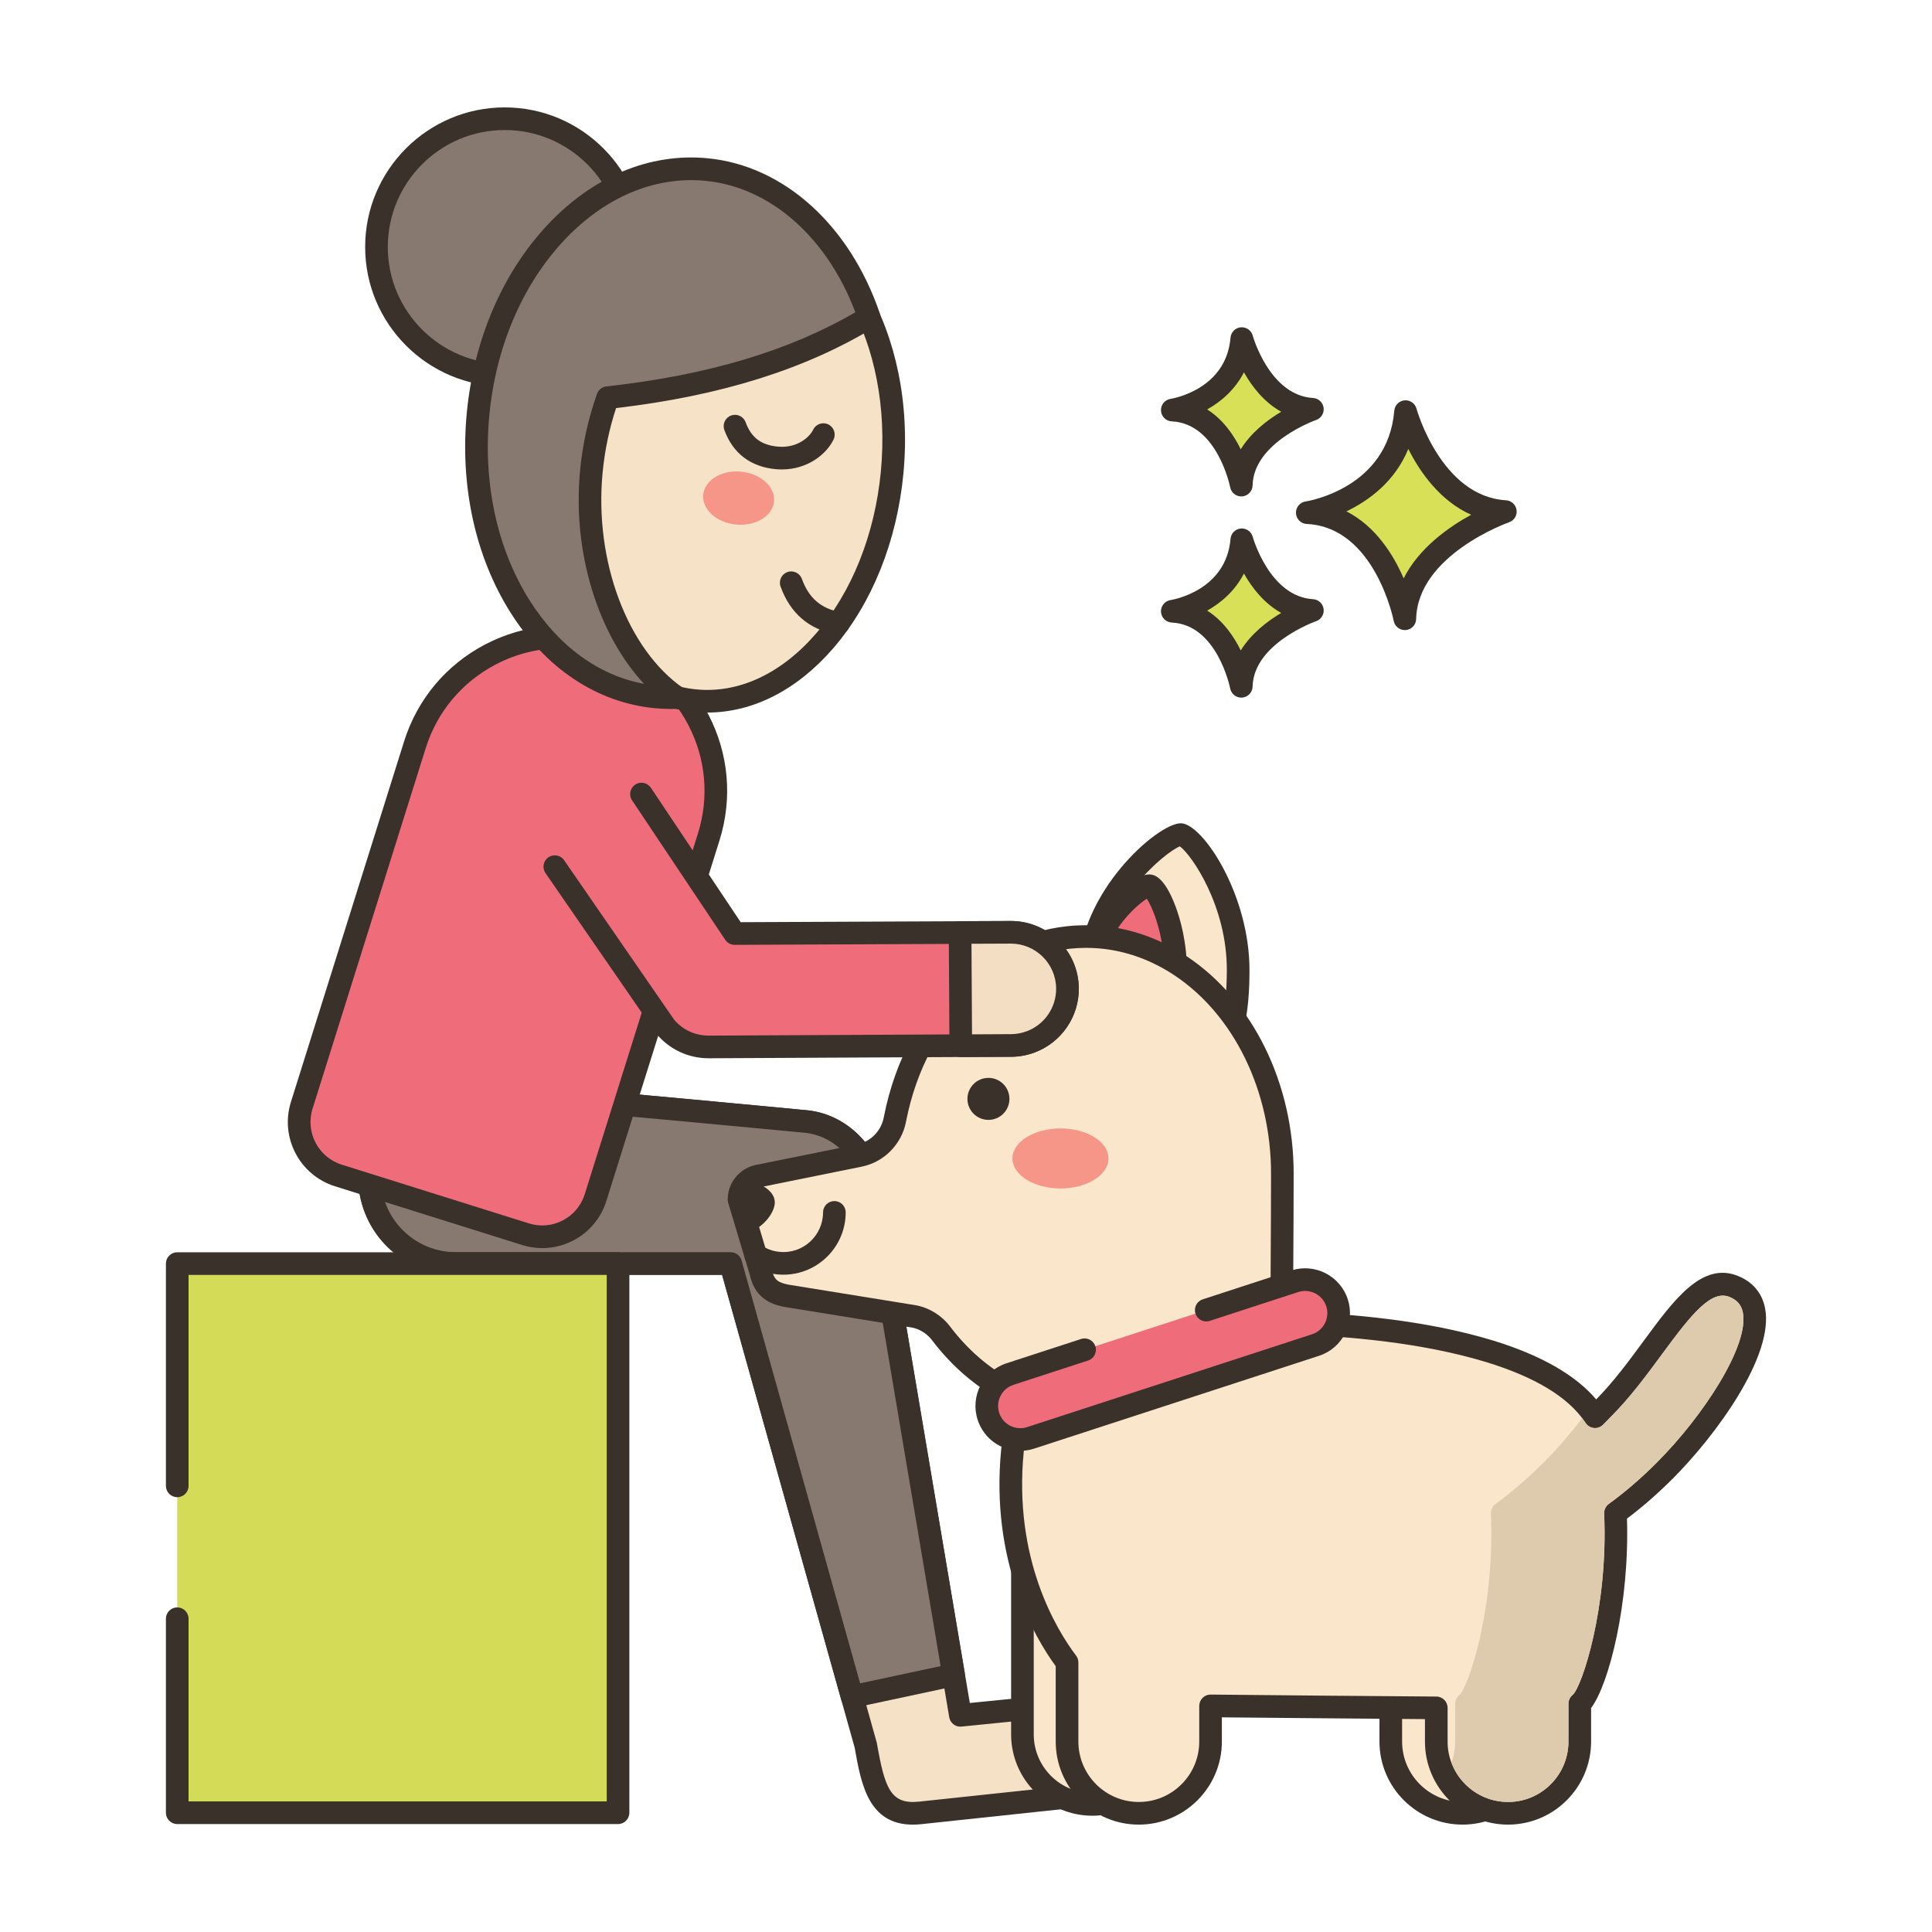 <?xml version="1.0" encoding="utf-8"?>
<!-- Generator: Adobe Illustrator 24.0.0, SVG Export Plug-In . SVG Version: 6.00 Build 0)  -->
<svg version="1.1" id="Layer_1" xmlns="http://www.w3.org/2000/svg" xmlns:xlink="http://www.w3.org/1999/xlink" x="0px" y="0px"
	 viewBox="0 0 256 256" enable-background="new 0 0 256 256" xml:space="preserve">
<g>
	<path fill="#F5E1C5" d="M127.258,227.29l12.371-1.24c3.362-0.343,6.359,2.106,6.695,5.46c0.336,3.355-2.112,6.352-5.474,6.695
		c0,0-18.483,1.969-18.949,2.018c-5.376,0.548-6.239-3.599-7.183-8.969l-17.899-63.832h0c-0.922,0-22.211-0.001-36.371-0.002
		c-6.201,0-11.278-4.916-11.485-11.114l0,0c-0.231-6.889,5.609-12.435,12.476-11.843c19.573,1.688,45.527,4.155,45.713,4.182
		c1.757,0.252,3.98,1.079,5.913,3.172c1.826,1.978,2.291,4.524,2.38,5.412L127.258,227.29z"/>
	<path fill="#3A312A" d="M120.955,241.773c-5.883,0.001-6.857-5.378-7.703-10.186l-17.571-62.665l-35.233-0.002
		c-7.045,0-12.748-5.519-12.984-12.564c-0.125-3.714,1.35-7.309,4.044-9.867c2.693-2.556,6.355-3.844,10.06-3.521
		c19.021,1.64,45.423,4.138,45.794,4.19c1.813,0.262,4.463,1.105,6.805,3.641c2.226,2.41,2.684,5.415,2.771,6.278l11.568,68.579
		l10.975-1.1c2.02-0.211,4.005,0.388,5.581,1.674c1.575,1.285,2.554,3.107,2.756,5.129c0.418,4.17-2.639,7.91-6.814,8.337l0,0
		c0.002,0-18.48,1.969-18.944,2.018C121.672,241.754,121.305,241.773,120.955,241.773z M60.452,145.921
		c-2.548,0-5.017,0.976-6.88,2.744c-2.073,1.968-3.207,4.734-3.111,7.59c0.182,5.42,4.568,9.665,9.986,9.665l36.37,0.002
		c0.673,0,1.263,0.447,1.444,1.095l17.899,63.832c0.014,0.048,0.024,0.097,0.033,0.145c1.041,5.92,1.801,8.124,5.554,7.736
		c0.46-0.049,18.941-2.017,18.941-2.017c2.539-0.26,4.395-2.527,4.142-5.055c-0.123-1.224-0.715-2.326-1.669-3.104
		c-0.954-0.779-2.158-1.141-3.382-1.014l-12.373,1.24c-0.787,0.092-1.498-0.464-1.629-1.243l-11.814-70.061
		c-0.059-0.546-0.367-2.872-2.003-4.643c-1.745-1.89-3.695-2.515-5.024-2.706c-0.399-0.042-25.838-2.466-45.628-4.172
		C61.022,145.933,60.737,145.921,60.452,145.921z"/>
	<path fill="#87796F" d="M126.354,221.934l-13.446,2.877l-16.088-57.387H60.451c-6.207,0-11.285-4.921-11.491-11.118
		c-0.226-6.894,5.608-12.434,12.473-11.844c19.575,1.689,45.533,4.154,45.72,4.184c1.758,0.255,3.978,1.08,5.912,3.172
		c1.827,1.974,2.288,4.527,2.377,5.412L126.354,221.934z"/>
	<path fill="#3A312A" d="M112.907,226.311c-0.659,0-1.259-0.436-1.443-1.095l-15.781-56.292H60.451
		c-7.05,0-12.756-5.521-12.99-12.569c-0.122-3.718,1.354-7.316,4.05-9.871c2.692-2.554,6.367-3.838,10.051-3.517
		c19.461,1.679,45.53,4.149,45.823,4.195c1.793,0.261,4.441,1.104,6.782,3.637c2.181,2.356,2.662,5.298,2.763,6.227l10.904,64.659
		c0.133,0.791-0.381,1.548-1.166,1.716l-13.446,2.877C113.116,226.301,113.011,226.311,112.907,226.311z M60.451,145.92
		c-2.547,0-5.014,0.975-6.876,2.741c-2.074,1.967-3.21,4.735-3.116,7.596c0.181,5.421,4.569,9.668,9.992,9.668H96.82
		c0.673,0,1.263,0.447,1.444,1.095l15.708,56.03l10.664-2.281l-10.674-63.29c-0.005-0.032-0.01-0.065-0.013-0.099
		c-0.046-0.449-0.354-2.779-1.985-4.543c-1.746-1.888-3.697-2.514-5.026-2.707c-0.639-0.07-26.364-2.512-45.634-4.174
		C61.02,145.932,60.734,145.92,60.451,145.92z"/>
	<path fill="#EF6D7A" d="M80.549,85.332L80.549,85.332c10.751,3.374,16.732,14.825,13.358,25.576l-14.994,47.78
		c-1.225,3.903-5.381,6.074-9.284,4.849l-24.8-7.783c-3.903-1.225-6.074-5.381-4.849-9.284l14.994-47.78
		C58.348,87.938,69.799,81.958,80.549,85.332z"/>
	<path fill="#3A312A" d="M71.856,165.38c-0.896,0-1.797-0.137-2.677-0.412l-24.8-7.782c-4.686-1.472-7.302-6.48-5.832-11.165
		l14.995-47.78c1.752-5.582,5.572-10.147,10.758-12.856c5.186-2.708,11.115-3.234,16.698-1.483
		c5.582,1.752,10.147,5.573,12.855,10.759c2.709,5.186,3.235,11.115,1.484,16.697l-14.994,47.78
		c-0.713,2.27-2.267,4.126-4.375,5.228C74.678,165.038,73.273,165.38,71.856,165.38z M74.419,85.887
		c-3.007,0-5.988,0.726-8.729,2.156c-4.475,2.338-7.772,6.278-9.283,11.096l-14.995,47.78c-0.976,3.107,0.76,6.428,3.867,7.404
		l24.8,7.781c1.505,0.475,3.104,0.332,4.503-0.399c1.398-0.73,2.429-1.962,2.9-3.467l14.994-47.78
		c1.513-4.817,1.058-9.935-1.279-14.41c-2.338-4.476-6.278-7.772-11.096-9.284C78.233,86.178,76.321,85.887,74.419,85.887z"/>
	<polygon fill="#D4DB56" points="23.486,214.488 23.486,240.197 81.894,240.197 81.894,167.434 23.486,167.434 23.486,196.886 	"/>
	<path fill="#3A312A" d="M81.894,241.697H23.485c-0.828,0-1.5-0.672-1.5-1.5v-25.709c0-0.828,0.672-1.5,1.5-1.5
		c0.828,0,1.5,0.672,1.5,1.5v24.209h55.408v-69.764H24.985v27.953c0,0.828-0.672,1.5-1.5,1.5c-0.828,0-1.5-0.672-1.5-1.5v-29.453
		c0-0.828,0.672-1.5,1.5-1.5h58.408c0.828,0,1.5,0.672,1.5,1.5v72.764C83.394,241.025,82.722,241.697,81.894,241.697z"/>
	<path fill="#FAE6CA" d="M144.439,128.521c-0.07,9.95,5.226,14.077,11.795,14.077c4.991,0,7.757-3.959,7.827-13.909
		c0.07-9.95-6.028-18.089-7.602-18.1C154.536,110.576,144.509,118.571,144.439,128.521z"/>
	<path fill="#3A312A" d="M156.234,144.098c-3.751,0-6.952-1.228-9.258-3.549c-2.716-2.735-4.074-6.786-4.037-12.038
		c0.071-10.275,10.416-19.422,13.521-19.422c0.003,0,0.006,0,0.01,0c2.884,0.021,9.163,9.517,9.092,19.61
		C165.535,132.508,165.454,144.098,156.234,144.098z M156.339,112.148c-2.044,0.805-10.339,7.759-10.399,16.384l0,0
		c-0.031,4.424,1.034,7.755,3.166,9.902c1.73,1.742,4.195,2.663,7.129,2.663c2.905,0,6.25-1.412,6.327-12.42
		C162.623,120.018,157.837,113.227,156.339,112.148z M144.439,128.521h0.01H144.439z"/>
	<path fill="#EF6D7A" d="M144.681,128.645c-0.044,6.258,3.287,8.824,7.418,8.853c4.131,0.029,3.624-2.49,3.668-8.748
		c0.044-6.258-2.536-11.376-3.527-11.383C151.031,117.359,144.725,122.387,144.681,128.645z"/>
	<path fill="#3A312A" d="M152.182,138.998c-0.031,0-0.063,0-0.093,0c-2.106-0.015-8.976-0.807-8.908-10.364
		c0.027-3.832,2.027-6.982,3.7-8.949c1.125-1.322,3.688-3.817,5.359-3.817c0.004,0,0.008,0,0.012,0
		c0.482,0.003,1.951,0.014,3.547,4.327c0.561,1.515,1.496,4.641,1.469,8.567c-0.005,0.67-0.003,1.298-0.002,1.883
		c0.01,3.442,0.016,5.717-1.413,7.139C154.774,138.857,153.261,138.998,152.182,138.998z M144.681,128.645l1.5,0.011
		c-0.033,4.776,2.017,7.315,5.93,7.343c0.549-0.001,1.335-0.052,1.626-0.341c0.542-0.539,0.536-2.608,0.529-5.004
		c-0.001-0.595-0.003-1.232,0.002-1.913c0.033-4.662-1.496-8.411-2.305-9.656c-1.635,1.015-5.749,4.891-5.782,9.571L144.681,128.645
		z M152.439,118.845"/>
	<path fill="#FAE6CA" d="M121.14,174.436c1.43,0.286,2.69,1.097,3.57,2.259c4.758,6.279,11.595,10.215,19.199,10.215
		c4.215,0,10.834,0.04,16.317,0.083c5.254,0.04,9.541-4.186,9.581-9.44c0,0,0.112-15.65,0.112-22.049
		c0-11.855-5.439-22.175-13.467-27.52c-1.003-0.67-2.046-1.26-3.129-1.764c-2.919-1.372-6.091-2.125-9.415-2.125
		c-12.294,0-22.596,10.295-25.308,24.134c-0.007,0.044-0.018,0.08-0.025,0.123c-0.232,1.199-0.815,2.27-1.637,3.1
		c-0.822,0.836-1.89,1.43-3.089,1.669l-13.387,2.709c-0.514,0.105-0.981,0.333-1.369,0.652c-0.721,0.583-1.17,1.474-1.17,2.455
		l1.307,4.356l1.271,4.233l0.319,1.065c0.478,2.288,1.901,2.803,3.375,3.103L121.14,174.436z"/>
	<path fill="#3A312A" d="M160.298,188.494c-0.028,0-0.056,0-0.083,0c-5.479-0.044-12.094-0.084-16.306-0.084
		c-7.757,0-15.19-3.939-20.395-10.809c-0.663-0.876-1.602-1.475-2.644-1.689l-16.914-2.737c-1.193-0.241-3.841-0.78-4.59-4.211
		l-2.879-9.595c-0.042-0.141-0.063-0.285-0.063-0.432c0-1.414,0.629-2.733,1.727-3.621c0.572-0.472,1.271-0.805,2.013-0.955
		l13.389-2.709c0.887-0.178,1.687-0.609,2.317-1.251c0.637-0.643,1.062-1.448,1.233-2.333c0.003-0.017,0.021-0.102,0.024-0.117
		c2.926-14.933,13.939-25.355,26.781-25.355c3.471,0,6.854,0.764,10.054,2.269c1.13,0.525,2.25,1.156,3.322,1.873
		c8.718,5.803,14.134,16.827,14.134,28.768c0,6.331-0.111,21.903-0.112,22.06C171.261,183.608,166.33,188.494,160.298,188.494z
		 M99.436,158.751l2.823,9.411c0.012,0.04,0.023,0.081,0.03,0.123c0.294,1.403,0.929,1.68,2.206,1.939l16.884,2.732
		c0.019,0.003,0.036,0.006,0.054,0.01c1.773,0.354,3.361,1.356,4.474,2.824c4.632,6.113,11.194,9.62,18.003,9.62
		c4.218,0,10.842,0.04,16.328,0.084c0.02,0,0.041,0,0.061,0c4.389,0.001,7.976-3.555,8.009-7.952
		c0.001-0.155,0.112-15.717,0.112-22.037c0-10.949-4.904-21.017-12.798-26.271c-0.947-0.633-1.932-1.188-2.929-1.651
		c-2.805-1.319-5.757-1.986-8.783-1.986c-11.39,0-21.19,9.427-23.836,22.923c-0.003,0.016-0.017,0.084-0.021,0.1
		c-0.289,1.49-0.996,2.829-2.048,3.891c-1.05,1.068-2.387,1.79-3.86,2.084l-13.384,2.708c-0.261,0.054-0.508,0.171-0.713,0.34
		C99.698,157.924,99.483,158.319,99.436,158.751z"/>
	<path fill="#3A312A" d="M102.665,159.329c-0.007,1.311-1.448,3.27-3.433,3.965l-1.307-4.356c0-0.981,0.449-1.872,1.17-2.455
		C101.162,156.834,102.672,157.982,102.665,159.329z"/>
	<path fill="#3A312A" d="M103.798,168.903c-0.292,0-0.581-0.017-0.87-0.048c-1.266-0.132-2.499-0.563-3.563-1.246
		c-0.433-0.263-0.722-0.738-0.722-1.281c0-0.828,0.67-1.5,1.498-1.5c0.29,0,0.577,0.084,0.82,0.242
		c0.678,0.439,1.468,0.717,2.283,0.802c3.14,0.343,5.814-2.143,5.814-5.226c0-0.828,0.672-1.5,1.5-1.5s1.5,0.672,1.5,1.5
		C112.059,165.199,108.353,168.903,103.798,168.903z"/>
	<path fill="#F59689" d="M146.877,153.5c0,2.196-2.848,3.976-6.362,3.976c-3.513,0-6.361-1.78-6.361-3.976
		c0-2.196,2.848-3.976,6.361-3.976C144.029,149.524,146.877,151.304,146.877,153.5z"/>
	<path fill="#3A312A" d="M133.756,145.607c0,1.537-1.246,2.783-2.783,2.783c-1.537,0-2.783-1.246-2.783-2.783
		c0-1.537,1.246-2.783,2.783-2.783C132.51,142.824,133.756,144.07,133.756,145.607z"/>
	<path fill="#FAE6CA" d="M135.477,202.206v27.608c0,5.124,4.154,9.278,9.278,9.278c5.124,0,9.278-4.154,9.278-9.278v-27.608H135.477
		z"/>
	<path fill="#3A312A" d="M144.756,240.593c-5.943,0-10.778-4.835-10.778-10.778v-27.608c0-0.828,0.672-1.5,1.5-1.5h18.557
		c0.828,0,1.5,0.672,1.5,1.5v27.608C155.534,235.758,150.699,240.593,144.756,240.593z M136.977,203.706v26.108
		c0,4.289,3.489,7.778,7.778,7.778c4.289,0,7.778-3.489,7.778-7.778v-26.108H136.977z"/>
	<path fill="#FAE6CA" d="M203.301,202.329v28.434c0,5.251-4.257,9.507-9.507,9.507c-5.251,0-9.507-4.257-9.507-9.507v-28.434
		H203.301z"/>
	<path fill="#3A312A" d="M193.794,241.77c-6.069,0-11.008-4.938-11.008-11.007v-28.435c0-0.828,0.672-1.5,1.5-1.5h19.015
		c0.828,0,1.5,0.672,1.5,1.5v28.435C204.801,236.833,199.863,241.77,193.794,241.77z M185.786,203.829v26.935
		c0,4.415,3.593,8.007,8.008,8.007c4.415,0,8.007-3.592,8.007-8.007v-26.935H185.786z"/>
	<path fill="#FAE6CA" d="M190.314,226.3v4.466c0,5.25,4.26,9.505,9.51,9.505c5.25,0,9.505-4.255,9.505-9.505v-5.016
		c1.919-1.552,5.272-12.964,4.727-25.26c2.113-1.535,4.343-3.432,6.529-5.623c7.336-7.336,16.64-21.306,9.182-24.393
		c-5.595-2.319-10.044,8.859-17.38,16.195c-0.35,0.35-0.695,0.706-1.034,1.057c-0.061-0.094-0.122-0.189-0.195-0.284
		c-2.692-3.938-7.931-6.596-13.77-8.387c-2.275-0.695-4.638-1.263-6.98-1.724c-5.055-0.99-10.005-1.485-13.687-1.741
		c-3.693-0.245-6.118-0.245-6.118-0.245l-25.349,4.794c-5.968,1.129-10.511,6.045-11.101,12.091
		c-1.235,12.686,2.953,22.391,7.236,28.053v10.483c0,5.25,4.255,9.505,9.505,9.505c5.25,0,9.51-4.255,9.51-9.505v-4.727
		C164.098,226.085,187.251,226.293,190.314,226.3z"/>
	<path fill="#3A312A" d="M199.823,241.77c-6.071,0-11.01-4.936-11.01-11.005v-2.973c-5.428-0.036-21.353-0.18-26.91-0.237v3.21
		c0,6.068-4.939,11.005-11.01,11.005c-6.068,0-11.005-4.936-11.005-11.005v-9.986c-2.888-3.961-8.666-13.924-7.229-28.694
		c0.649-6.652,5.713-12.17,12.315-13.419l25.35-4.794c0.092-0.018,0.185-0.026,0.278-0.026c0.101,0,2.517,0.003,6.217,0.247
		c5,0.348,9.667,0.941,13.876,1.767c2.552,0.503,4.95,1.096,7.129,1.761c6.339,1.944,10.931,4.566,13.68,7.809
		c2.34-2.376,4.362-5.127,6.319-7.79c3.979-5.415,7.73-10.537,12.518-8.551c1.92,0.795,3.143,2.256,3.534,4.225
		c1.265,6.355-6.621,17.006-12.231,22.614c-1.963,1.969-3.999,3.748-6.061,5.298c0.352,11.255-2.396,21.991-4.756,25.097v4.444
		C210.828,236.834,205.892,241.77,199.823,241.77z M160.403,224.539c0.006,0,0.013,0,0.019,0c3.436,0.043,26.789,0.254,29.895,0.262
		c0.827,0.002,1.496,0.673,1.496,1.5v4.465c0,4.414,3.593,8.005,8.01,8.005c4.414,0,8.005-3.591,8.005-8.005v-5.016
		c0-0.453,0.205-0.882,0.557-1.166c1.215-1.046,4.726-11.54,4.173-24.028c-0.022-0.503,0.209-0.984,0.616-1.28
		c2.155-1.565,4.291-3.405,6.349-5.469c6.167-6.166,12.282-15.53,11.411-19.909c-0.195-0.98-0.748-1.627-1.739-2.038
		c-2.427-0.999-5.003,2.183-8.952,7.556c-1.977,2.69-4.217,5.737-6.794,8.315c-0.345,0.345-0.684,0.695-1.018,1.04
		c-0.319,0.329-0.771,0.496-1.228,0.448c-0.456-0.046-0.866-0.298-1.113-0.685c-0.037-0.059-0.074-0.117-0.119-0.175
		c-2.243-3.278-6.607-5.902-13.021-7.87c-2.081-0.635-4.38-1.202-6.83-1.686c-4.086-0.801-8.629-1.378-13.5-1.717
		c-3.104-0.205-5.32-0.235-5.878-0.239l-25.208,4.767c-5.3,1.003-9.365,5.429-9.886,10.763c-1.388,14.256,4.391,23.633,6.939,27.002
		c0.197,0.261,0.304,0.579,0.304,0.905v10.482c0,4.414,3.591,8.005,8.005,8.005c4.417,0,8.01-3.591,8.01-8.005v-4.727
		c0-0.401,0.16-0.785,0.446-1.067C159.63,224.694,160.009,224.539,160.403,224.539z"/>
	<path fill="#EF6D7A" d="M143.715,178.848l-9.897,3.225c-2.333,0.76-3.607,3.268-2.848,5.601c0.613,1.879,2.358,3.071,4.233,3.068
		c0.454-0.001,0.915-0.072,1.369-0.22l37.743-12.298c2.333-0.76,3.608-3.268,2.848-5.602c-0.761-2.333-3.268-3.606-5.601-2.848
		l-11.727,3.822L143.715,178.848z"/>
	<path fill="#3A312A" d="M135.193,192.242c-2.579,0-4.849-1.648-5.648-4.103c-1.015-3.117,0.693-6.479,3.809-7.493l9.896-3.224
		c0.789-0.26,1.634,0.175,1.891,0.961c0.257,0.788-0.174,1.635-0.961,1.891l-9.896,3.225c-1.543,0.503-2.389,2.168-1.886,3.712
		c0.395,1.215,1.52,2.031,2.796,2.031c0.003,0,0.005,0,0.007,0c0.305-0.001,0.61-0.05,0.908-0.146l37.741-12.297
		c1.543-0.503,2.389-2.168,1.886-3.712c-0.502-1.541-2.169-2.386-3.711-1.886l-11.727,3.821c-0.791,0.26-1.635-0.175-1.891-0.961
		c-0.257-0.788,0.173-1.635,0.961-1.891l11.728-3.822c3.117-1.017,6.477,0.696,7.492,3.81c1.015,3.117-0.693,6.479-3.809,7.493
		l-37.743,12.297c-0.597,0.194-1.211,0.293-1.83,0.294C135.202,192.242,135.198,192.242,135.193,192.242z"/>
	<path fill="#D7E057" d="M186.247,54.542c0,0,3.408,12.659,13.222,13.246c0,0-13.1,4.525-13.321,14.202
		c0,0-2.579-13.572-12.925-14.059C173.222,67.932,185.273,66.106,186.247,54.542z"/>
	<path fill="#3A312A" d="M186.146,83.489c-0.713,0-1.335-0.506-1.473-1.218c-0.023-0.124-2.494-12.417-11.521-12.842
		c-0.77-0.036-1.388-0.65-1.428-1.421c-0.04-0.769,0.511-1.444,1.273-1.561c0.441-0.068,10.895-1.817,11.754-12.032
		c0.062-0.726,0.635-1.301,1.359-1.367c0.732-0.063,1.394,0.399,1.584,1.102c0.031,0.116,3.259,11.626,11.863,12.141
		c0.714,0.042,1.297,0.583,1.396,1.292c0.098,0.708-0.318,1.388-0.994,1.622c-0.121,0.042-12.119,4.311-12.313,12.819
		c-0.018,0.767-0.61,1.396-1.375,1.46C186.23,83.487,186.189,83.489,186.146,83.489z M178.406,67.76
		c3.878,1.97,6.229,5.746,7.586,8.876c2.026-4.021,5.941-6.786,8.949-8.426c-4.135-1.843-6.783-5.651-8.334-8.723
		C184.814,63.848,181.337,66.355,178.406,67.76z"/>
	<path fill="#D7E057" d="M164.548,71.522c0,0,2.411,8.954,9.352,9.369c0,0-9.266,3.201-9.422,10.045c0,0-1.824-9.6-9.142-9.944
		C155.336,80.993,163.859,79.702,164.548,71.522z"/>
	<path fill="#3A312A" d="M164.477,92.438c-0.714,0-1.337-0.508-1.473-1.22c-0.016-0.082-1.703-8.442-7.738-8.727
		c-0.77-0.036-1.388-0.65-1.428-1.421c-0.04-0.77,0.511-1.444,1.273-1.56c0.296-0.047,7.363-1.243,7.941-8.113
		c0.062-0.726,0.636-1.303,1.361-1.368c0.722-0.058,1.392,0.399,1.581,1.102l0,0c0.022,0.079,2.229,7.92,7.995,8.265
		c0.714,0.042,1.299,0.584,1.396,1.293c0.097,0.709-0.32,1.389-0.996,1.622c-0.081,0.028-8.283,2.953-8.413,8.662
		c-0.017,0.768-0.611,1.397-1.377,1.461C164.56,92.436,164.518,92.438,164.477,92.438z M159.958,80.909
		c2.107,1.333,3.523,3.395,4.447,5.28c1.376-2.232,3.515-3.872,5.364-4.973c-2.286-1.269-3.884-3.35-4.941-5.224
		C163.655,78.28,161.814,79.868,159.958,80.909z"/>
	<path fill="#D7E057" d="M164.548,44.865c0,0,2.411,8.954,9.352,9.37c0,0-9.266,3.201-9.422,10.045c0,0-1.824-9.6-9.142-9.944
		C155.336,54.336,163.859,53.044,164.548,44.865z"/>
	<path fill="#3A312A" d="M164.477,65.78c-0.714,0-1.337-0.508-1.473-1.22c-0.016-0.082-1.703-8.442-7.738-8.727
		c-0.77-0.036-1.388-0.65-1.428-1.421c-0.04-0.77,0.511-1.444,1.273-1.561c0.296-0.047,7.363-1.243,7.941-8.113
		c0.062-0.726,0.636-1.303,1.361-1.368c0.722-0.057,1.392,0.399,1.581,1.102l0,0c0.022,0.079,2.229,7.92,7.995,8.265
		c0.714,0.042,1.299,0.584,1.396,1.293c0.097,0.709-0.32,1.389-0.996,1.622c-0.081,0.028-8.283,2.953-8.413,8.662
		c-0.017,0.768-0.611,1.397-1.377,1.461C164.56,65.778,164.518,65.78,164.477,65.78z M159.958,54.252
		c2.107,1.333,3.523,3.395,4.447,5.28c1.376-2.232,3.515-3.872,5.364-4.973c-2.286-1.27-3.884-3.35-4.941-5.224
		C163.655,51.623,161.814,53.211,159.958,54.252z"/>
	<path fill="#DECAAD" d="M219.525,193.803c-2.06,2.07-4.2,3.91-6.35,5.47c-0.41,0.3-0.64,0.78-0.62,1.28
		c0.56,12.49-2.96,22.98-4.17,24.03c-0.35,0.28-0.56,0.71-0.56,1.17v5.01c0,4.42-3.59,8.01-8,8.01c-3.44,0-6.37-2.17-7.5-5.22
		c0.32-0.87,0.5-1.81,0.5-2.79v-5.01c0-0.46,0.21-0.89,0.56-1.17c1.21-1.05,4.73-11.54,4.17-24.03c-0.02-0.5,0.21-0.98,0.62-1.28
		c2.15-1.56,4.29-3.4,6.35-5.47c1.76-1.76,3.52-3.79,5.12-5.89c0.11,0.14,0.22,0.29,0.32,0.44c0.04,0.05,0.08,0.11,0.13,0.2
		c0.25,0.38,0.66,0.62,1.12,0.67c0.45,0.04,0.9-0.13,1.21-0.45l0.15-0.15c0.29-0.3,0.58-0.6,0.87-0.89c2.58-2.58,4.82-5.63,6.8-8.32
		c3.95-5.37,6.51-8.56,8.95-7.55c0.99,0.41,1.54,1.06,1.74,2.04C231.805,178.273,225.685,187.643,219.525,193.803z"/>
	<path fill="#EF6D7A" d="M84.998,105.214l12.345,18.483l36.511-0.16c4.142-0.045,7.538,3.255,7.595,7.393
		c0.044,3.249-1.991,6.038-4.867,7.115c-0.784,0.294-1.638,0.467-2.527,0.48l-40.073,0.198c-2.249,0.029-4.392-0.955-5.837-2.679
		l-14.629-21.208L84.998,105.214z"/>
	<path fill="#3A312A" d="M93.875,140.224c-2.657,0-5.163-1.168-6.88-3.216c-0.03-0.036-0.059-0.073-0.085-0.112l-14.629-21.208
		c-0.471-0.682-0.299-1.616,0.383-2.086c0.682-0.471,1.615-0.299,2.086,0.383l14.587,21.147c1.16,1.352,2.798,2.104,4.626,2.092
		l40.084-0.198c0.675-0.01,1.354-0.139,2.007-0.384c2.364-0.886,3.929-3.172,3.895-5.69c-0.045-3.274-2.735-5.914-6.013-5.914
		c-0.021,0-0.044,0-0.065,0l-36.521,0.16c-0.002,0-0.005,0-0.007,0c-0.501,0-0.969-0.25-1.247-0.667l-12.345-18.482
		c-0.46-0.688-0.275-1.62,0.414-2.08c0.688-0.459,1.619-0.274,2.08,0.414l11.897,17.812l35.704-0.156c0.033,0,0.066-0.001,0.1-0.001
		c4.901,0,8.935,3.961,9.002,8.874c0.051,3.78-2.296,7.213-5.841,8.54c-0.977,0.367-1.997,0.561-3.031,0.575l-40.087,0.198
		C93.951,140.223,93.912,140.224,93.875,140.224z"/>
	<path fill="#F3DEC3" d="M134.059,138.529c0.888-0.015,1.738-0.189,2.527-0.483c2.877-1.077,4.902-3.872,4.858-7.114
		c-0.047-4.144-3.454-7.444-7.585-7.399l-6.64,0.026l0.088,15.005L134.059,138.529z"/>
	<path fill="#3A312A" d="M127.307,140.064c-0.824,0-1.495-0.666-1.5-1.491l-0.088-15.004c-0.002-0.398,0.154-0.781,0.434-1.064
		c0.28-0.283,0.661-0.442,1.06-0.444l6.64-0.026c0.033,0,0.066-0.001,0.1-0.001c4.907,0,8.936,3.965,8.991,8.884
		c0.051,3.778-2.293,7.209-5.832,8.534c-0.984,0.367-2.002,0.561-3.028,0.578c-0.005,0-0.011,0-0.017,0l-6.752,0.035
		C127.312,140.064,127.31,140.064,127.307,140.064z M134.059,138.528h0.01H134.059z M128.727,125.054l0.07,12.002l5.244-0.027
		c0.681-0.012,1.36-0.143,2.019-0.388c2.356-0.882,3.916-3.168,3.882-5.688c-0.037-3.279-2.724-5.92-6.002-5.92
		c-0.023,0-0.045,0-0.066,0L128.727,125.054z"/>
	
		<ellipse transform="matrix(0.987 -0.16 0.16 0.987 -4.378 11.135)" fill="#87796F" cx="66.877" cy="32.722" rx="16.993" ry="16.993"/>
	<path fill="#3A312A" d="M66.877,51.215c-10.196,0-18.492-8.296-18.492-18.493c0-10.196,8.296-18.492,18.492-18.492
		c10.196,0,18.492,8.296,18.492,18.492C85.369,42.919,77.073,51.215,66.877,51.215z M66.877,17.229
		c-8.542,0-15.492,6.95-15.492,15.492c0,8.543,6.95,15.493,15.492,15.493c8.542,0,15.492-6.95,15.492-15.493
		C82.369,24.18,75.419,17.229,66.877,17.229z"/>
	
		<ellipse transform="matrix(0.095 -0.995 0.995 0.095 25.994 149.46)" fill="#F6E2C6" cx="95.225" cy="60.429" rx="32.559" ry="23.092"/>
	<path fill="#3A312A" d="M93.728,94.417c-0.584,0-1.167-0.028-1.753-0.084C78.478,93.038,68.954,76.775,70.746,58.08
		c0.859-8.964,4.157-17.171,9.287-23.108c5.256-6.084,11.806-9.079,18.442-8.446c13.497,1.295,23.021,17.558,21.229,36.253l0,0
		c-0.859,8.964-4.157,17.17-9.287,23.108C105.625,91.434,99.757,94.417,93.728,94.417z M96.738,29.442
		c-5.151,0-10.228,2.62-14.435,7.49c-4.727,5.472-7.771,13.084-8.571,21.435c-1.634,17.048,6.678,31.843,18.529,32.98
		c5.65,0.551,11.284-2.095,15.885-7.421c4.727-5.472,7.771-13.084,8.571-21.435c1.634-17.048-6.678-31.843-18.529-32.979
		C97.705,29.465,97.221,29.442,96.738,29.442z M118.211,62.635h0.01H118.211z"/>
	<path fill="#87796F" d="M63.349,54.827c-1.848,19.295,8.705,36.099,23.561,37.521c0.936,0.085,1.858,0.117,2.779,0.075
		c-7.544-5.228-12.553-17.169-11.334-29.909c0.328-3.494,1.087-6.784,2.165-9.822c12.267-1.354,24.244-4.309,34.65-10.662
		c-3.684-10.814-11.652-18.617-21.556-19.565C78.748,21.031,65.208,35.523,63.349,54.827z"/>
	<path fill="#3A312A" d="M88.869,93.941c-0.668,0-1.36-0.033-2.095-0.1c-7.666-0.734-14.476-5.264-19.18-12.755
		c-4.626-7.367-6.664-16.744-5.739-26.403c0-0.001,0-0.001,0-0.001c0.931-9.665,4.714-18.486,10.652-24.838
		c6.04-6.462,13.584-9.607,21.25-8.873c10.087,0.966,18.836,8.85,22.831,20.575c0.227,0.665-0.039,1.397-0.639,1.764
		c-9.183,5.606-20.417,9.131-34.317,10.764c-0.911,2.775-1.511,5.657-1.785,8.58C78.732,74.319,83.13,86.053,90.543,91.19
		c0.528,0.366,0.765,1.029,0.587,1.647c-0.178,0.618-0.73,1.054-1.373,1.083C89.465,93.935,89.169,93.941,88.869,93.941z
		 M64.842,54.97c-0.862,9.004,1.019,17.713,5.294,24.522c3.839,6.113,9.19,10.011,15.209,11.124
		c-6.115-6.549-9.516-17.459-8.483-28.244c0.326-3.478,1.082-6.903,2.244-10.182c0.192-0.542,0.678-0.926,1.25-0.989
		c13.359-1.474,24.165-4.691,32.984-9.825c-3.766-9.962-11.294-16.596-19.869-17.417c-6.727-0.645-13.382,2.17-18.771,7.936
		C69.211,37.765,65.71,45.96,64.842,54.97L64.842,54.97z"/>
	<path fill="#F59689" d="M102.556,66.45c-0.186,1.936-2.435,3.303-5.024,3.054c-2.589-0.248-4.538-2.019-4.352-3.954
		c0.186-1.936,2.435-3.303,5.024-3.054C100.793,62.745,102.741,64.515,102.556,66.45z"/>
	<path fill="#3A312A" d="M111.098,84.093c-0.09,0-0.181-0.008-0.272-0.024c-3.626-0.664-6.114-2.799-7.396-6.344
		c-0.281-0.779,0.122-1.639,0.901-1.921c0.778-0.282,1.64,0.123,1.921,0.901c0.917,2.539,2.542,3.941,5.114,4.412
		c0.814,0.149,1.354,0.931,1.205,1.746C112.438,83.587,111.808,84.093,111.098,84.093z"/>
	<path fill="#3A312A" d="M103.597,62.205c-0.275,0-0.557-0.014-0.843-0.041c-3.312-0.318-5.653-2.111-6.772-5.187
		c-0.284-0.778,0.118-1.639,0.896-1.922c0.773-0.281,1.639,0.117,1.922,0.896c0.735,2.02,2.043,3.015,4.24,3.226
		c2.548,0.246,4.207-1.212,4.712-2.247c0.363-0.745,1.26-1.054,2.006-0.691c0.745,0.363,1.054,1.262,0.691,2.006
		C109.483,60.226,106.971,62.205,103.597,62.205z"/>
</g>
</svg>
